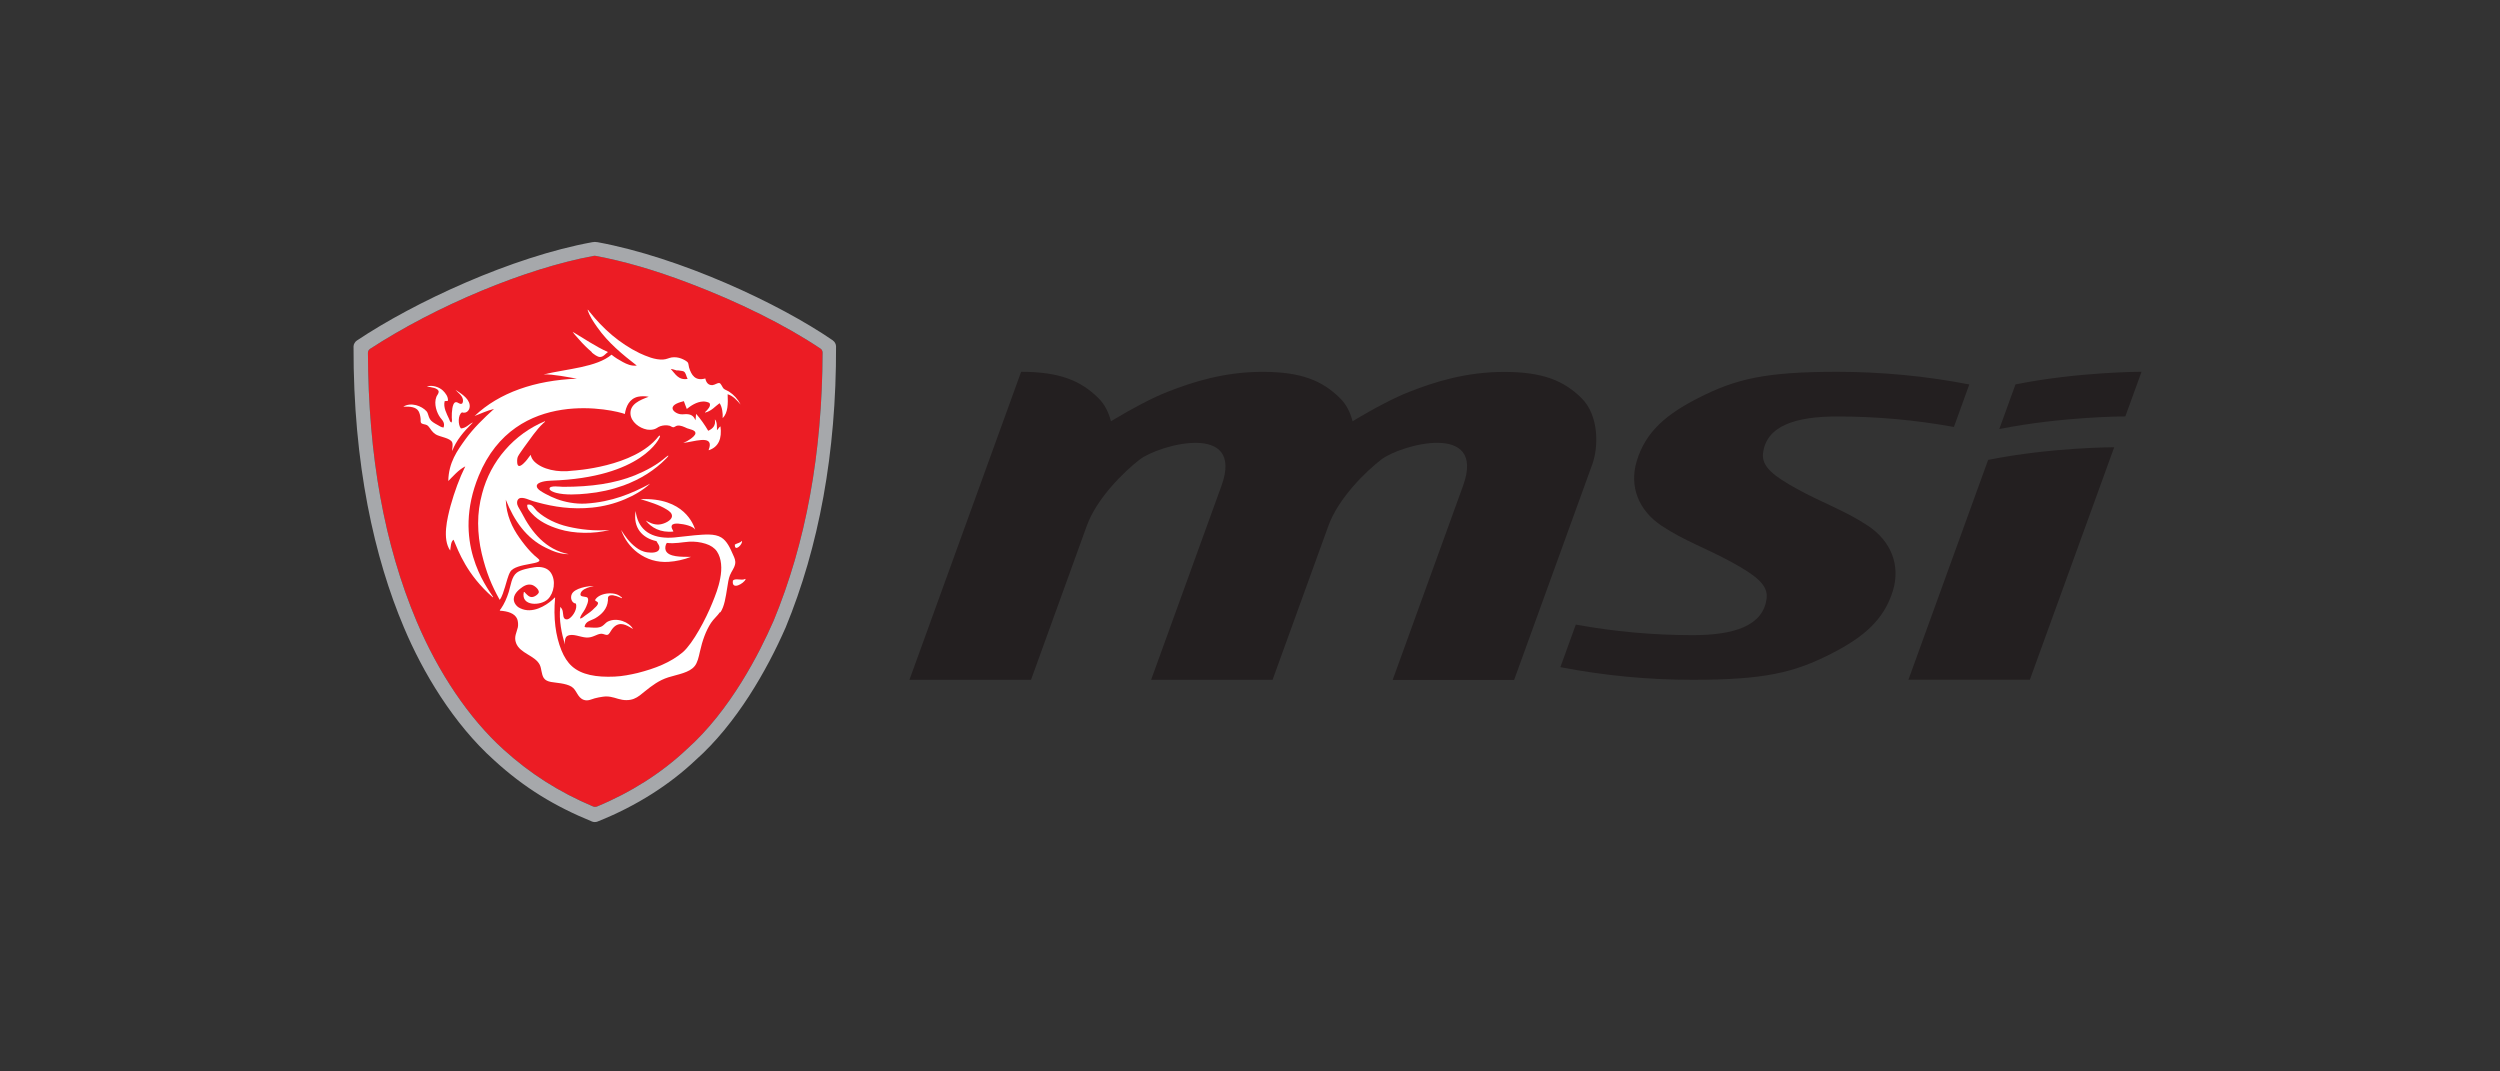 <svg xmlns="http://www.w3.org/2000/svg" xmlns:xlink="http://www.w3.org/1999/xlink" width="350" zoomAndPan="magnify" viewBox="0 0 262.5 112.5" height="150" preserveAspectRatio="xMidYMid meet" version="1.0"><rect x="0" y="0" width="262.5" height="112.5" fill="#333333" stroke="none"/><defs><clipPath id="a6af4da6a7"><path d="M 95 39 L 224.859 39 L 224.859 72 L 95 72 Z M 95 39 " clip-rule="nonzero"/></clipPath><clipPath id="de71bc80c3"><path d="M 37.141 25.402 L 88 25.402 L 88 86.316 L 37.141 86.316 Z M 37.141 25.402 " clip-rule="nonzero"/></clipPath></defs><path fill="#ffffff" d="M 75.023 65.984 C 74.84 66.023 74.617 66.281 74.641 66.539 C 74.676 66.883 75.102 67.062 75.484 67.02 C 76.004 66.992 76.562 66.742 76.789 66.492 C 76.074 66.672 75.566 65.871 75.02 65.969 Z M 70.156 72.016 C 69.914 71.711 69.344 71.789 69.27 72.176 C 69.203 72.574 69.543 72.977 69.785 73.227 C 70.074 73.527 70.359 73.789 70.723 73.879 C 70.746 73.879 70.754 73.91 70.762 73.879 C 70.598 73.691 70.445 73.395 70.375 73.008 C 70.305 72.633 70.32 72.227 70.156 72.016 Z M 63.453 73.617 C 62.891 74.141 62.695 75.133 62.84 76.227 C 62.98 75.68 63.266 75.406 63.66 75.07 C 63.898 74.863 64.273 74.594 64.348 74.305 C 64.469 73.832 63.969 73.375 63.453 73.617 Z M 58.668 72.582 C 58.094 73.102 57.75 74.18 57.809 75.195 C 57.953 74.605 58.398 74.375 58.918 74.043 C 59.207 73.855 59.789 73.566 59.91 73.273 C 60 72.953 59.93 72.672 59.699 72.434 C 59.352 72.156 58.871 72.379 58.668 72.562 Z M 55.574 69.621 C 54.703 70.055 54.02 70.988 53.922 72.141 C 54.137 71.629 54.691 71.418 55.262 71.18 C 55.598 71.039 56.203 70.879 56.309 70.598 C 56.395 70.367 56.391 70 56.273 69.836 C 56.148 69.664 55.75 69.531 55.574 69.621 Z M 53.016 64.734 C 51.961 65.289 51.348 66.379 51.211 67.777 C 51.418 67.223 51.996 66.934 52.605 66.652 C 53.008 66.473 53.703 66.293 53.82 65.93 C 53.91 65.648 53.891 65.191 53.75 65.008 C 53.598 64.805 53.332 64.742 53.016 64.734 Z M 53.016 64.734 " fill-opacity="1" fill-rule="nonzero"/><g clip-path="url(#a6af4da6a7)"><path fill="#231f20" d="M 213.133 71.375 L 221.992 46.961 C 221.992 46.961 215.371 46.961 208.754 48.289 L 200.383 71.375 L 213.137 71.375 Z M 211.625 40.363 L 209.926 45.051 C 216.582 43.723 223.16 43.723 223.16 43.723 L 224.863 39.035 C 224.859 39.035 218.242 39.035 211.625 40.363 M 165.457 65.582 C 169.438 66.309 173.543 66.691 177.734 66.691 C 182.039 66.691 185.16 65.73 185.496 62.809 C 185.664 61.418 184.348 60.418 181.938 59.09 C 179.188 57.57 176.887 56.812 174.477 55.211 C 172.062 53.609 171.051 51.09 171.855 48.418 C 172.797 45.301 174.988 43.492 178.324 41.789 C 182.238 39.793 185.336 39.039 192.883 39.039 C 197.559 39.039 202.188 39.48 206.777 40.367 L 205.16 44.832 C 201.102 44.094 197.008 43.727 192.883 43.73 C 188.578 43.73 185.453 44.688 185.117 47.609 C 184.957 49.004 186.266 50.004 188.68 51.332 C 191.43 52.848 193.73 53.605 196.141 55.207 C 198.551 56.809 199.566 59.332 198.762 62.004 C 197.82 65.117 195.629 66.926 192.293 68.633 C 188.379 70.629 185.281 71.379 177.734 71.379 C 173.062 71.383 168.43 70.938 163.84 70.051 L 165.457 65.586 Z M 146.234 71.379 L 153.621 51.008 C 156.086 44.211 147.047 46.695 145.027 48.258 C 143.441 49.48 140.547 52.273 139.484 55.207 L 133.621 71.379 L 120.867 71.379 L 128.254 51.008 C 130.719 44.215 121.68 46.699 119.66 48.258 C 118.074 49.484 115.18 52.277 114.113 55.211 L 108.258 71.379 L 95.492 71.379 L 107.219 39.039 C 111.277 39.039 113.48 39.973 115.324 41.793 C 115.996 42.453 116.418 43.312 116.648 44.23 C 119.043 42.785 121.156 41.699 122.578 41.148 C 125.234 40.105 128.523 39.043 132.59 39.043 C 136.652 39.047 138.848 39.977 140.691 41.797 C 141.371 42.457 141.789 43.32 142.02 44.234 C 144.41 42.789 146.527 41.707 147.949 41.152 C 150.598 40.113 153.895 39.047 157.957 39.051 C 162.016 39.051 164.215 39.984 166.059 41.801 C 167.898 43.617 167.859 46.918 167.191 48.754 L 158.984 71.391 L 146.23 71.391 Z M 146.234 71.379 " fill-opacity="1" fill-rule="nonzero"/></g><path fill="#ec1c24" d="M 81.207 65.223 C 79.777 68.5 76.703 74.594 72.105 78.676 C 69.492 81.145 66.242 83.215 62.684 84.684 C 62.621 84.707 62.551 84.719 62.48 84.719 C 62.41 84.719 62.34 84.707 62.273 84.68 C 58.672 83.152 55.68 81.246 52.852 78.684 C 49.262 75.434 46.027 70.648 43.738 65.219 C 40.34 57.164 38.672 47.82 38.633 37.055 C 38.629 36.883 38.719 36.719 38.867 36.625 C 45.797 32.109 55.164 28.191 62.34 26.867 C 62.406 26.855 62.473 26.855 62.539 26.867 C 65.547 27.43 68.742 28.355 72.328 29.719 C 77.52 31.688 82.441 34.121 86.137 36.594 C 86.281 36.688 86.371 36.848 86.371 37.02 C 86.336 47.602 84.629 56.977 81.203 65.242 Z M 81.207 65.223 " fill-opacity="1" fill-rule="nonzero"/><path fill="#ffffff" d="M 78.242 60.785 C 77.895 61 77.238 60.668 76.957 60.953 C 76.781 62.051 78.141 61.242 78.281 60.832 C 78.281 60.805 78.277 60.773 78.242 60.785 Z M 77.902 56.785 C 77.742 57.008 77.395 57.027 77.16 57.18 C 77.109 58.016 78.023 57.141 77.902 56.785 Z M 75.637 64.305 C 76.066 63.684 76.203 62.676 76.355 61.73 C 76.434 61.207 76.5 60.766 76.648 60.391 C 76.809 59.988 77.082 59.691 77.18 59.266 C 77.273 58.875 77.113 58.566 76.98 58.27 C 76.66 57.535 76.34 56.816 75.746 56.441 C 75.047 56 73.949 56.125 72.953 56.203 L 71.559 56.352 C 71.066 56.414 70.574 56.469 70.105 56.461 C 68.109 56.426 66.961 55.457 66.742 53.652 C 66.445 55.434 67.461 56.508 68.93 56.82 C 69.043 57.074 69.309 57.293 69.227 57.637 C 69.125 58.047 68.449 58.066 67.977 57.996 C 67.461 57.93 67.074 57.703 66.781 57.477 C 66.082 56.953 65.617 56.285 65.219 55.645 C 65.559 56.621 66.195 57.465 66.965 58.039 C 67.922 58.746 68.992 59.066 70.18 58.996 C 70.996 58.941 71.789 58.766 72.551 58.473 C 71.543 58.465 70.191 58.504 69.902 57.801 C 69.809 57.574 69.859 57.211 70.016 57.004 C 70.887 57.109 71.633 56.926 72.352 56.879 C 72.945 56.844 73.527 56.918 74.094 57.094 C 74.617 57.258 75.027 57.535 75.273 57.895 C 75.77 58.625 75.828 59.695 75.621 60.738 C 75.453 61.672 75.109 62.531 74.793 63.309 C 74.121 64.984 72.773 67.531 71.707 68.473 C 70.418 69.559 68.816 70.188 66.945 70.664 C 66.195 70.84 65.348 71.008 64.539 71.043 C 62.621 71.129 61.055 70.859 60.055 69.957 C 59.586 69.539 59.223 68.957 58.953 68.289 C 58.336 66.773 58.086 64.895 58.289 62.746 C 58.227 62.73 58.176 62.805 58.145 62.84 C 58.082 62.887 58.035 62.949 57.977 63 C 57.301 63.602 55.887 64.48 54.633 63.871 C 54.379 63.762 54.191 63.586 54.059 63.348 C 53.715 62.684 54.234 62.113 54.633 61.805 C 54.926 61.574 55.328 61.285 55.824 61.406 C 56.121 61.477 56.578 61.859 56.578 62.168 C 56.578 62.34 56.18 62.676 55.859 62.691 C 55.543 62.703 55.332 62.434 55.164 62.27 C 55.129 62.238 55.07 62.117 55 62.168 C 54.66 63.691 56.801 63.629 57.535 62.906 C 58.168 62.281 58.41 60.969 57.828 60.121 C 57.492 59.633 56.848 59.457 56.141 59.559 C 55.504 59.652 54.66 59.824 54.266 60.129 C 53.711 60.555 53.637 61.449 53.422 62.148 C 53.215 62.812 52.938 63.43 52.594 63.922 C 52.551 63.984 52.469 64.035 52.484 64.121 C 53.328 64.176 54.051 64.398 54.305 64.992 C 54.398 65.234 54.426 65.602 54.375 65.863 C 54.25 66.418 53.938 66.875 54.191 67.531 C 54.602 68.613 56.176 68.824 56.668 69.793 C 56.875 70.203 56.832 70.773 57.094 71.188 C 57.418 71.68 58.18 71.621 58.895 71.75 C 59.293 71.82 59.691 71.91 59.996 72.094 C 60.578 72.441 60.598 73.242 61.305 73.488 C 61.73 73.633 62.086 73.426 62.445 73.324 C 62.719 73.246 63.008 73.203 63.27 73.16 C 63.879 73.062 64.332 73.203 64.91 73.379 C 65.488 73.555 66.066 73.562 66.547 73.379 C 67.012 73.199 67.352 72.879 67.723 72.582 C 68.457 71.992 69.188 71.43 70.184 71.117 C 71.184 70.805 72.391 70.637 72.941 69.938 C 73.23 69.59 73.359 69.016 73.492 68.418 C 73.746 67.262 74.121 66.223 74.652 65.41 C 74.922 64.996 75.328 64.668 75.605 64.266 Z M 71.215 54.98 C 71.871 55.035 72.758 55.234 73 55.617 C 72.824 55.098 71.852 52.215 67.246 52.41 C 68.168 52.688 69.215 53.004 70.004 53.496 C 70.25 53.652 70.598 53.875 70.555 54.238 C 70.512 54.641 69.746 55.035 69.195 55.074 C 68.602 55.113 68.152 54.836 67.801 54.656 C 68.387 55.398 69.344 55.957 70.707 55.812 C 70.672 55.645 70.438 55.445 70.539 55.18 C 70.609 55.008 70.887 54.953 71.238 54.98 Z M 64.441 62.527 C 64.754 62.562 65.062 62.734 65.309 62.816 C 65.332 62.727 65.219 62.688 65.16 62.637 C 64.461 62.039 62.836 62.281 62.477 63.016 C 62.539 63.141 62.762 63.156 62.789 63.305 C 62.82 63.477 62.582 63.715 62.441 63.828 C 62.117 64.18 61.809 64.383 61.449 64.629 C 61.266 64.75 61.109 64.953 60.895 64.934 C 61.004 64.504 61.234 64.332 61.43 63.953 C 61.555 63.707 61.883 63.047 61.703 62.777 C 61.594 62.609 61.055 62.699 60.969 62.508 C 60.898 62.332 61.027 62.145 61.113 62.055 C 61.371 61.781 61.898 61.625 62.363 61.527 C 61.668 61.527 60.355 61.762 60.047 62.363 C 59.844 62.766 60.023 63.328 60.473 63.379 C 60.641 63.934 60.195 64.621 59.859 64.883 C 59.781 64.953 59.691 65 59.586 65.027 C 59.031 65.102 59.184 64.461 59.055 64.066 C 59.004 63.918 58.91 63.805 58.832 63.719 C 58.66 65.137 58.988 66.547 59.312 67.668 C 59.277 67.273 59.344 66.883 59.59 66.762 C 60.152 66.484 60.914 66.906 61.574 66.941 C 62.262 66.98 62.66 66.555 63.137 66.543 C 63.387 66.535 63.57 66.711 63.801 66.652 C 63.953 66.613 64.086 66.328 64.223 66.129 C 64.359 65.934 64.527 65.758 64.703 65.66 C 65.359 65.285 66.035 65.805 66.465 66.043 C 66.082 65.332 64.797 64.785 63.816 65.266 C 63.617 65.359 63.445 65.617 63.211 65.754 C 62.836 65.969 62.336 65.906 61.852 65.879 C 61.688 65.867 61.504 65.918 61.375 65.805 C 61.496 65.184 62.094 65.164 62.531 64.898 C 63.164 64.52 63.77 63.941 63.836 63.035 C 63.848 62.918 63.797 62.742 63.895 62.617 C 63.984 62.504 64.211 62.484 64.426 62.512 Z M 47.465 46.418 C 47.598 46.703 47.461 47.086 47.48 47.359 C 47.91 46.207 48.73 45.293 49.52 44.496 C 49.562 44.453 49.695 44.344 49.609 44.371 C 49.195 44.566 48.961 44.938 48.398 44.988 C 48.074 44.629 48.078 43.535 48.508 43.301 C 49.031 43.469 49.379 43.004 49.316 42.523 C 49.215 41.754 48.266 41.238 47.828 40.93 C 48.059 41.215 48.5 41.488 48.598 41.906 C 48.633 42.059 48.625 42.352 48.469 42.395 C 48.227 42.465 48.082 42.195 47.844 42.23 C 47.633 42.266 47.535 42.633 47.496 42.883 C 47.445 43.203 47.43 43.523 47.438 43.844 C 47.445 44.02 47.504 44.246 47.387 44.367 C 47.242 44.297 47.211 44.113 47.145 43.973 C 46.918 43.469 46.523 42.793 46.688 42.125 C 46.789 42.086 46.984 42.137 47.035 42.07 C 47.07 41.652 46.773 41.27 46.5 41.004 C 46.129 40.652 45.398 40.383 44.812 40.586 C 45.195 40.652 46.055 40.719 46.062 41.145 C 46.062 41.32 45.875 41.523 45.82 41.668 C 45.527 42.41 45.867 43.363 46.227 43.844 C 46.434 44.121 46.75 44.379 46.574 44.891 C 46.344 44.879 46.129 44.723 45.914 44.602 C 45.605 44.434 45.285 44.254 45.141 44.004 C 44.965 43.715 44.973 43.414 44.793 43.191 C 44.277 42.609 43.16 42.203 42.348 42.699 C 43.035 42.672 43.676 42.723 43.945 43.168 C 44.066 43.367 44.145 43.699 44.168 44.004 C 44.176 44.121 44.145 44.285 44.203 44.383 C 44.305 44.562 44.637 44.531 44.828 44.637 C 45.086 44.789 45.238 45.188 45.527 45.438 C 45.594 45.496 45.699 45.57 45.762 45.617 C 46.207 45.883 47.258 45.98 47.477 46.438 Z M 62.129 37.004 C 62.344 37.184 62.742 37.492 63 37.484 C 63.379 37.477 63.57 37.137 63.836 36.965 C 62.52 36.379 61.312 35.535 60.129 34.84 C 60.305 35.113 60.547 35.348 60.781 35.621 C 61.211 36.125 61.645 36.547 62.152 36.984 Z M 51.781 62.688 C 51.062 61.574 47.426 56.875 50.266 49.957 C 54.141 40.512 64.621 43.082 65.609 43.469 C 65.727 42.68 66.082 41.859 66.996 41.656 C 67.371 41.586 67.742 41.59 68.113 41.66 C 67.168 42.008 66.152 42.438 66.199 43.438 C 66.242 44.309 67.152 44.957 67.91 45.098 L 67.906 45.098 C 67.906 45.098 68.508 45.227 68.945 44.957 C 69.086 44.871 69.191 44.793 69.348 44.746 C 69.66 44.648 69.98 44.625 70.305 44.703 C 70.398 44.723 70.566 44.871 70.719 44.863 C 70.816 44.855 70.965 44.723 71.102 44.695 C 71.473 44.633 71.832 44.828 72.148 44.969 C 72.383 45.062 73.02 45.152 73.02 45.461 C 73.047 45.684 72.695 45.949 72.516 46.082 C 72.277 46.258 72.02 46.398 71.742 46.504 C 72.766 46.418 74.812 45.633 74.5 46.953 C 74.465 47.098 74.395 47.211 74.418 47.277 C 75.477 46.922 75.809 46.027 75.652 44.777 C 75.508 44.82 75.398 45.09 75.281 45.168 C 75.277 44.801 75.305 44.262 75.059 44.035 C 75.176 44.695 74.832 45.012 74.363 45.234 C 73.996 44.602 73.574 44.008 73.098 43.457 C 73.047 43.664 73.078 43.926 73.012 44.129 C 72.883 43.742 72.617 43.531 72.215 43.492 C 71.977 43.457 71.715 43.535 71.434 43.492 C 71.07 43.438 70.648 43.176 70.621 42.895 C 70.574 42.441 71.395 42.23 71.805 42.121 C 71.895 42.41 72.016 42.656 72.113 42.941 C 72.496 42.645 73.102 42.18 73.855 42.156 C 74.039 42.152 74.453 42.227 74.516 42.355 C 74.664 42.66 74.285 43.012 74.168 43.141 C 74.105 43.203 73.996 43.285 74.031 43.324 C 74.738 43.145 75.066 42.68 75.555 42.336 C 75.816 42.68 75.918 43.41 75.879 43.906 C 76.438 43.352 76.453 42.398 76.402 41.395 C 76.984 41.57 77.375 42.031 77.766 42.48 C 77.477 41.91 77.062 41.453 76.527 41.105 C 76.348 40.992 76.113 40.93 75.977 40.801 C 75.855 40.68 75.703 40.25 75.543 40.223 C 75.332 40.18 75.062 40.418 74.809 40.438 C 74.379 40.465 74.141 40.164 74.059 39.738 C 73 40.039 72.594 39.383 72.352 38.59 C 72.309 38.449 72.309 38.262 72.246 38.109 C 72.164 37.926 71.746 37.73 71.527 37.645 C 71.227 37.531 70.867 37.477 70.527 37.531 C 70.223 37.582 69.988 37.73 69.629 37.75 C 68.766 37.801 67.859 37.402 67.156 37.082 C 65.055 36.062 63.328 34.531 61.891 32.723 C 61.832 32.652 61.793 32.543 61.691 32.516 C 61.91 33.219 62.32 33.801 62.703 34.348 C 63.863 36.008 65.379 37.23 66.863 38.387 C 66.262 38.449 65.816 38.234 65.398 38.012 C 64.98 37.789 64.57 37.539 64.211 37.242 C 62.641 38.566 59.57 38.723 57.078 39.312 C 58.117 39.281 59.66 39.609 60.566 39.758 L 60.539 39.762 C 56.191 39.938 52.434 41.211 49.832 43.68 C 50.508 43.426 51.121 43.117 51.871 42.938 C 50.793 43.918 49.727 44.941 48.871 46.125 C 48.02 47.309 47.105 48.551 47.07 50.508 C 47.598 49.984 48.129 49.34 48.855 48.969 C 48.246 50.199 47.727 51.613 47.312 53.098 C 46.965 54.406 46.414 56.59 47.273 57.809 C 47.332 57.367 47.332 56.875 47.621 56.668 C 48.145 57.887 49 60.324 51.734 62.711 Z M 71.121 38.879 C 71.367 38.934 71.641 38.926 71.789 39 C 72.035 39.145 72.039 39.5 72.199 39.785 C 71.219 39.949 70.895 39.238 70.43 38.738 C 70.594 38.75 70.848 38.836 71.121 38.914 Z M 59.133 51.117 C 58.812 51.117 57.73 50.941 57.699 51.297 C 57.684 51.516 58.145 51.684 58.395 51.75 C 59.359 52 60.66 51.926 61.648 51.824 C 62.961 51.703 64.234 51.418 65.473 50.973 C 67.277 50.309 68.746 49.367 69.941 48.152 C 70.289 47.816 70.238 47.723 69.891 48.023 C 68.98 48.805 67.883 49.41 66.668 49.906 C 64.527 50.77 62.074 51.117 59.133 51.117 Z M 64.004 55.645 C 62.375 55.773 60.91 55.594 59.648 55.297 C 58.391 55.012 57.246 54.426 56.449 53.723 C 56.102 53.422 55.914 52.852 55.363 52.996 C 55.312 53.398 55.637 53.695 55.863 53.938 C 56.57 54.715 57.605 55.227 58.727 55.566 C 60.25 56.039 62.379 56.082 64.023 55.641 Z M 64.004 55.645 " fill-opacity="1" fill-rule="nonzero"/><path fill="#ffffff" d="M 68.25 50.793 C 66.355 51.812 64.25 52.707 61.508 52.875 C 60.391 52.941 59.285 52.703 58.477 52.406 C 58.086 52.262 57.648 52.055 57.281 51.859 C 56.996 51.695 56.344 51.383 56.359 51.027 C 56.379 50.582 57.426 50.48 57.852 50.469 C 67.438 50.148 69.316 45.969 69.305 45.801 C 69.301 45.648 69.141 45.824 69.141 45.824 C 66.625 49.066 60.148 49.418 60.148 49.418 C 58.543 49.645 56.93 49.281 56.105 48.461 C 55.906 48.262 55.777 48.027 55.719 47.754 C 55.531 47.973 55.406 48.207 55.188 48.441 C 54.969 48.676 54.352 49.348 54.305 48.551 C 54.27 47.957 54.441 47.836 54.668 47.48 L 55.02 46.977 C 55.699 46.082 56.266 45.16 57.062 44.422 C 57.133 44.359 57.262 44.281 57.23 44.223 C 56.422 44.559 55.668 44.98 54.957 45.492 C 54.25 46.004 53.609 46.586 53.039 47.246 C 52.465 47.902 51.977 48.617 51.566 49.391 C 51.16 50.16 50.848 50.969 50.625 51.812 C 50.344 52.84 50.203 53.883 50.203 54.945 C 50.207 56.023 50.336 57.086 50.586 58.137 C 51.055 60.094 51.609 61.457 52.469 62.984 C 52.758 62.602 52.867 62.09 53.031 61.617 C 53.203 61.094 53.332 60.449 53.582 60.035 C 54.164 59.062 57.359 59.312 56.488 58.641 C 56.238 58.445 55.996 58.219 55.773 57.988 C 55.332 57.535 54.918 57 54.543 56.469 C 53.793 55.406 53.164 54.129 53.105 52.465 C 53.977 54.664 55.254 56.516 57.316 57.516 C 58.004 57.852 58.805 58.203 59.727 58.188 C 57.285 57.723 55.793 55.84 54.781 53.855 C 54.625 53.547 54.398 53.254 54.32 52.988 C 54.293 52.879 54.277 52.746 54.305 52.645 C 54.449 52.035 55.188 52.332 55.629 52.5 C 55.895 52.598 56.16 52.684 56.438 52.75 C 58.152 53.219 60.027 53.516 62.188 53.297 C 63.371 53.176 64.508 52.887 65.605 52.426 C 66.598 52.008 67.5 51.48 68.25 50.797 Z M 68.25 50.793 " fill-opacity="1" fill-rule="nonzero"/><g clip-path="url(#de71bc80c3)"><path fill="#a6a8ab" d="M 87.473 35.758 C 81.781 31.84 71.379 27.02 62.75 25.43 C 62.516 25.391 62.398 25.395 62.191 25.43 C 53.758 26.965 43.523 31.707 37.469 35.758 C 37.289 35.867 37.121 36.148 37.121 36.367 C 37.086 48.781 39.32 58.578 42.41 65.879 C 44.387 70.59 47.625 76.008 51.875 79.816 C 55.02 82.699 58.215 84.648 62.176 86.266 C 62.332 86.332 62.578 86.332 62.734 86.266 C 66.914 84.605 70.395 82.312 73.031 79.816 C 77.336 76 80.551 70.324 82.496 65.879 C 85.973 57.449 87.82 47.578 87.785 36.367 C 87.785 36.141 87.648 35.879 87.457 35.758 Z M 81.207 65.223 C 79.777 68.5 76.703 74.594 72.105 78.676 C 69.492 81.145 66.242 83.215 62.684 84.684 C 62.621 84.707 62.551 84.719 62.48 84.719 C 62.41 84.719 62.34 84.707 62.273 84.68 C 58.672 83.152 55.68 81.246 52.852 78.684 C 49.262 75.434 46.027 70.648 43.738 65.219 C 40.34 57.164 38.672 47.82 38.633 37.055 C 38.629 36.883 38.719 36.719 38.867 36.625 C 45.797 32.109 55.164 28.191 62.34 26.867 C 62.406 26.855 62.473 26.855 62.539 26.867 C 65.547 27.43 68.742 28.355 72.328 29.719 C 77.52 31.688 82.441 34.121 86.137 36.594 C 86.281 36.688 86.371 36.848 86.371 37.02 C 86.336 47.602 84.629 56.977 81.203 65.242 Z M 81.207 65.223 " fill-opacity="1" fill-rule="nonzero"/></g></svg>